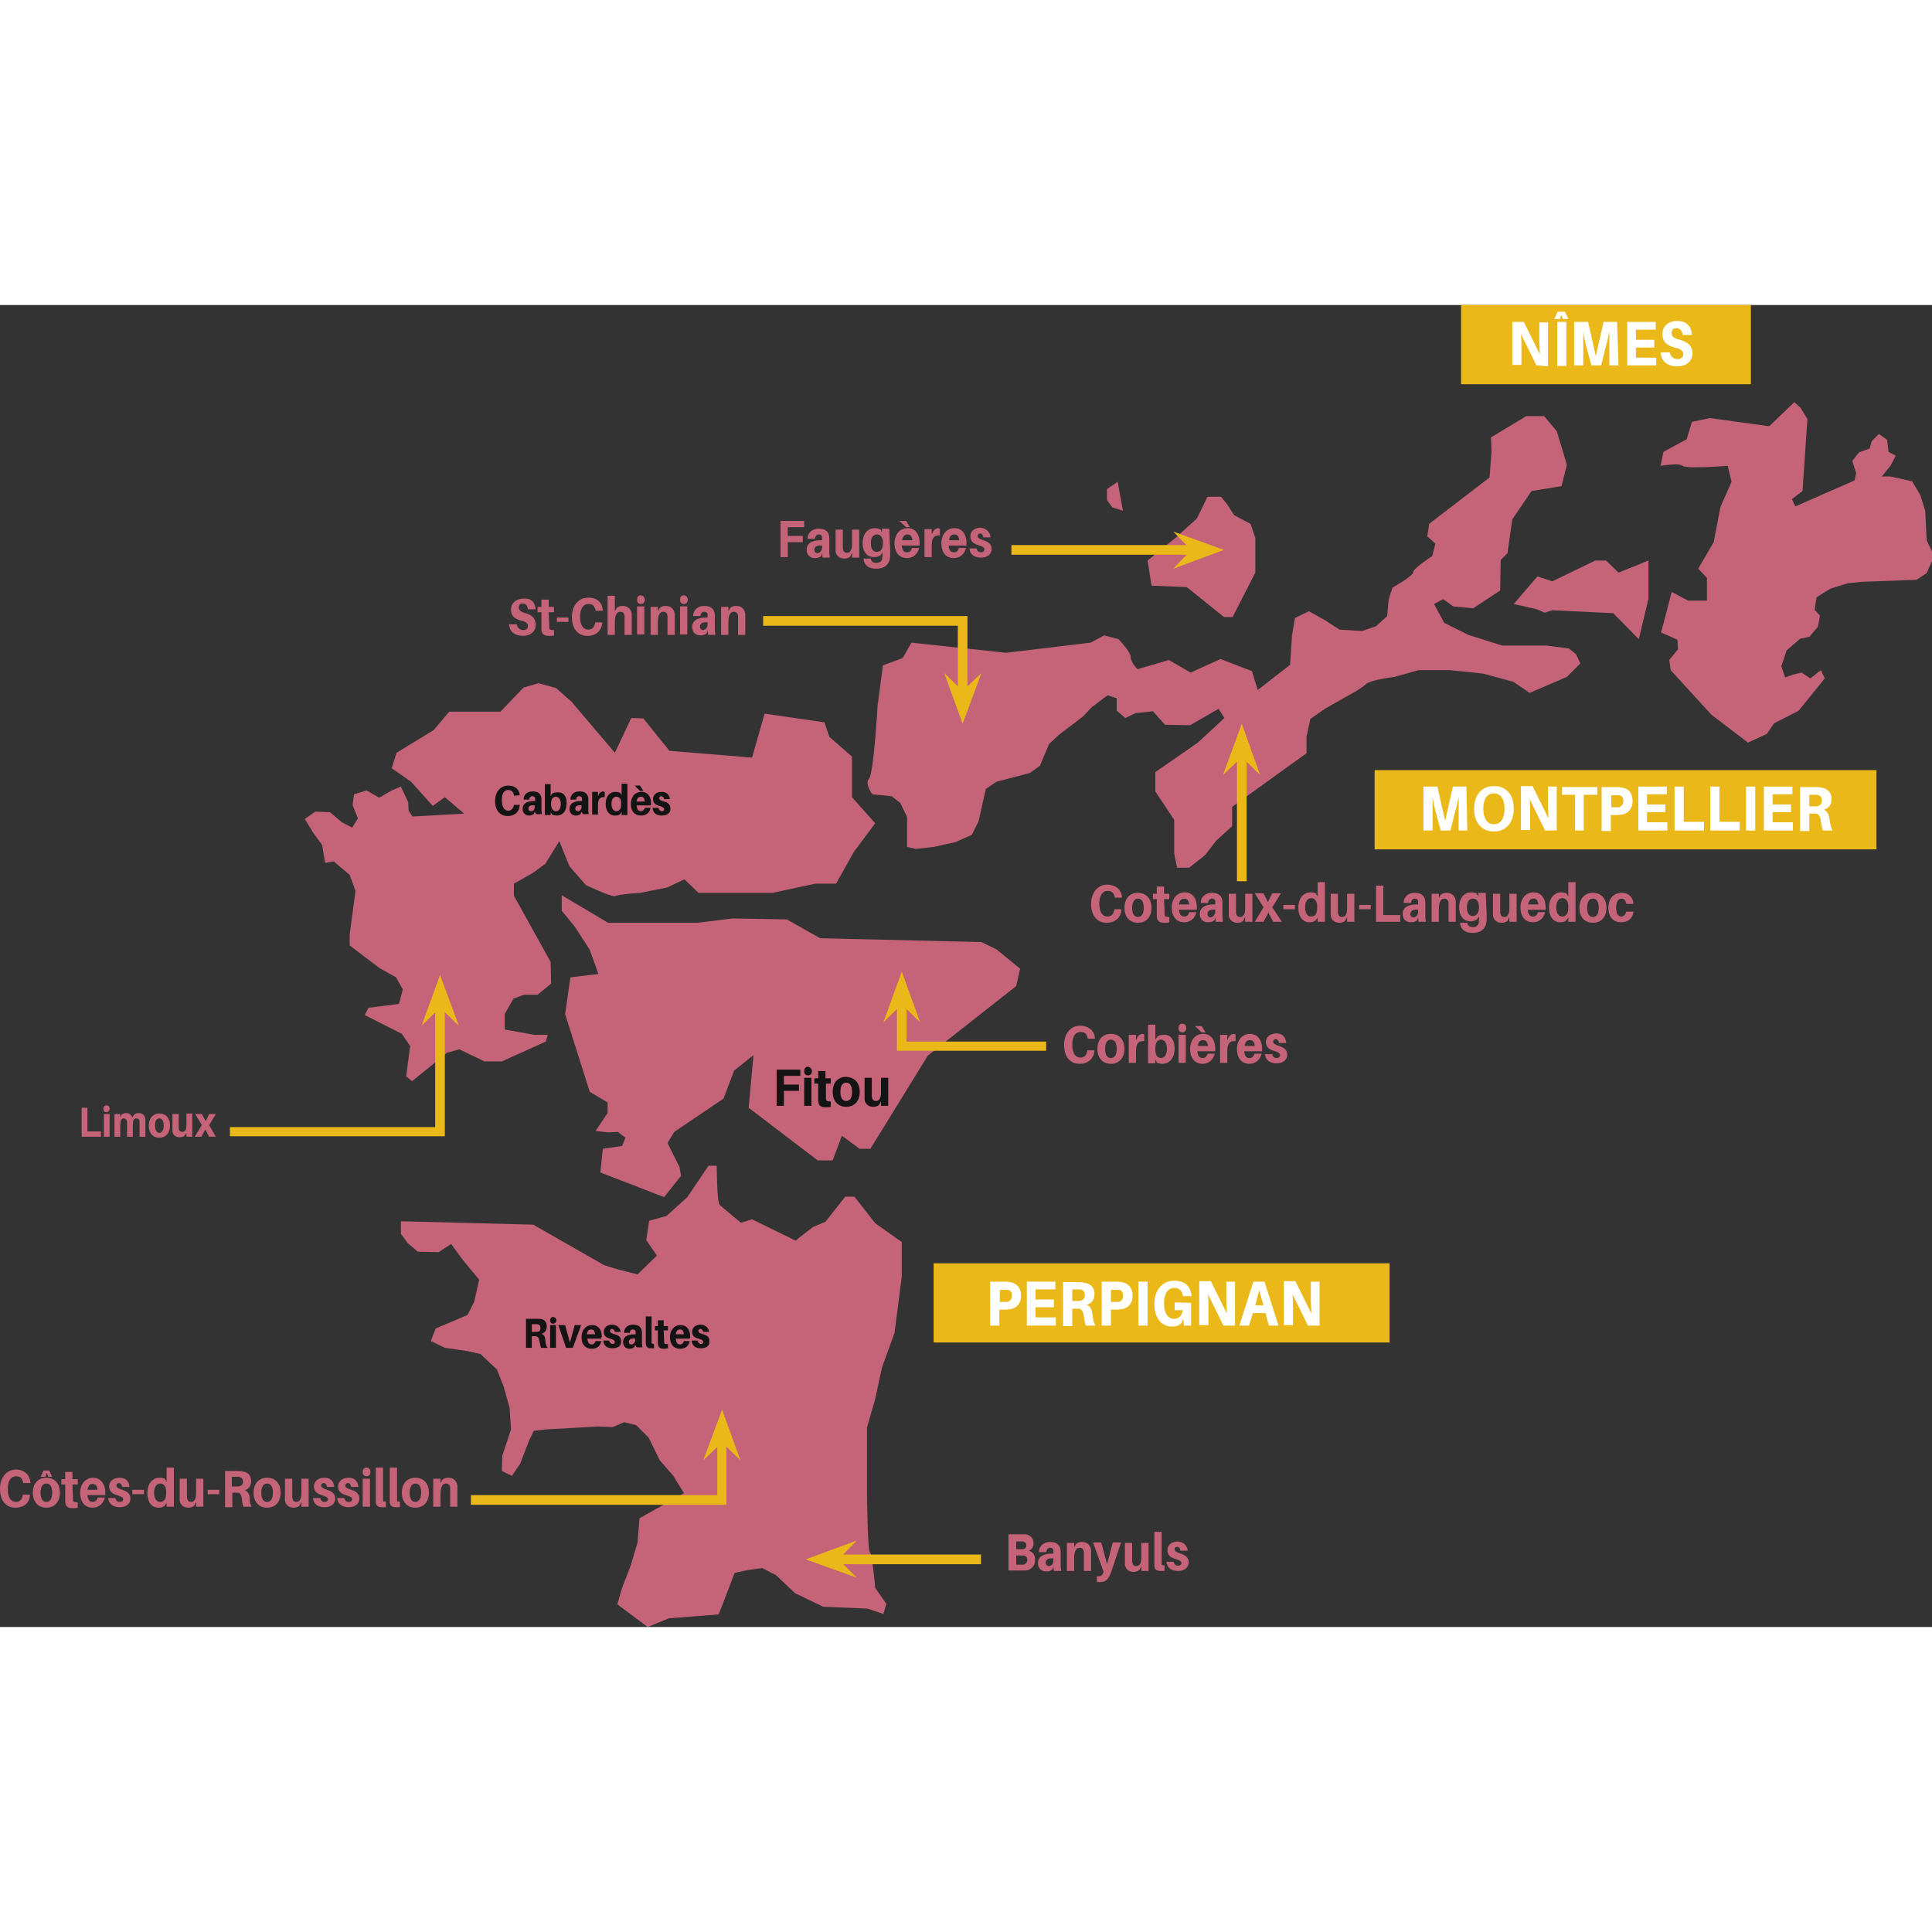 <?xml version="1.0" encoding="utf-8"?>
<!-- Generator: Adobe Illustrator 27.3.1, SVG Export Plug-In . SVG Version: 6.00 Build 0)  -->
<svg width="1200" height="1200" version="1.1" id="Calque_1" xmlns="http://www.w3.org/2000/svg" xmlns:xlink="http://www.w3.org/1999/xlink" x="0px" y="0px"
	 viewBox="0 0 1200 821.1" style="enable-background:new 0 0 1200 821.1;" xml:space="preserve">
<rect x="0" y="0" width="1200" height="821.1" fill="#333333" stroke="none"/>
<style type="text/css">
	.st0{fill:#C56379;}
	.st1{fill:#EAB818;}
	.st2{fill:#FFFFFF;}
	.st3{fill:#141414;}
</style>
<g>
	<path class="st0" d="M62.7,516.6h-12v-18h3.6v14.7h8.4V516.6L62.7,516.6z"/>
	<path class="st0" d="M68.1,499.2c0,1.2-0.9,2.1-2.1,2.1c-1.2,0-1.8-0.9-1.8-2.1s0.9-2.1,1.8-2.1C67.5,497.1,68.1,498,68.1,499.2z
		 M64.5,516.6v-14.1h3.6v14.1H64.5z"/>
	<path class="st0" d="M90.3,508.2v8.4h-3.6v-7.2c0-0.6,0-1.5,0-2.1c0-1.5-0.9-2.1-2.1-2.1c-1.5,0-2.1,1.5-2.1,4.2v7.2h-3.6v-7.2
		c0-0.6,0-1.5,0-2.1c-0.3-1.5-0.9-2.1-2.1-2.1c-1.5,0-2.1,1.5-2.1,4.2v7.2h-3.6v-14.1h3.6v2.1l0.9-1.8c0.9-0.6,1.5-0.9,2.7-0.9
		c2.1,0,3.3,1.2,3.9,2.7l1.2-1.8c0.6-0.6,1.5-0.9,2.7-0.9c2.4,0,3.9,1.5,4.2,3.6C90.3,506.4,90.3,507.3,90.3,508.2L90.3,508.2z"/>
	<path class="st0" d="M105.6,509.7c0,4.2-2.4,7.5-6.6,7.5c-4.2,0-6.6-3-6.6-7.5c0-4.5,2.4-7.5,6.6-7.5S105.6,505.2,105.6,509.7z
		 M101.7,509.7c0-3-1.2-4.5-2.7-4.5c-1.8,0-2.7,1.5-2.7,4.5c0,3,1.2,4.5,2.7,4.5S101.7,512.4,101.7,509.7z"/>
	<path class="st0" d="M119.4,516.6h-3.6v-2.4l-1.2,1.8c-0.9,0.6-1.8,0.9-3,0.9c-2.7,0-4.2-1.5-4.5-3.6c0-0.6,0-1.5,0-2.7v-8.1h3.9
		v7.2c0,0.3,0,1.2,0,1.8c0.3,1.5,0.9,2.1,2.4,2.1s2.4-1.5,2.4-3.9v-7.5h3.6V516.6L119.4,516.6z"/>
	<path class="st0" d="M134.1,516.6h-4.2l-2.4-4.5l-2.4,4.5h-4.2l4.5-7.2l-4.2-6.9h4.2l2.4,4.5l2.1-4.5h4.2l-4.2,6.9L134.1,516.6
		L134.1,516.6z"/>
	<path class="st0" d="M445.2,534.6h-5.1l-13.2,19.5L414,565.8l-10.8,3l-1.8,12l6.6,9.6l-12,11.7l-12.9-3.3l-7.8-2.4l-44.1-25.2
		l-82.2-2.1v7.8l4.2,5.7l6.3,5.4l12.9,0.3l7.8-5.1l7.5,10.2l9.9,12l-3,13.5l-4.2,8.4l-19.8,8.4l-3,7.8l8.7,4.2l14.4,2.1l7.8,1.8
		l10.2,9.6l4.2,10.8l3.6,12.9l0.9,13.5l-5.4,16.2l-0.3,9.6l6.3,3l5.1-7.5l5.4-14.1l3-6.3l7.5-0.9l32.1-1.8l9.6,0.3l6.9-3l7.5,1.8
		l7.8,7.8l6.9,14.1l8.4,9.6l6.6,10.8l-27.6,15.6l-1.2,15l-4.2,14.1l-5.4,14.1l-3,10.2l18.9,14.1l13.2-5.4l30.9-2.4l9.9-25.8l8.4-1.8
		l8.7-1.2l8.7,4.5l11.7,11.1l17.4,8.4l27.6,1.2l9.9,3.3l1.8-6.3l-6.9-9.9c0,0-1.8-21-3.3-22.2c-1.5-1.5-1.8-37.2-1.8-37.2v-40.2
		l5.1-17.7l4.2-19.5l7.8-21.6l4.5-34.8V582l-16.5-11.7l-12.9-16.5H525l-12.3,15.6l-7.8,3.3l-10.8,8.4l-27-13.2l-6.9,2.1
		c0,0-11.7-9.6-13.2-11.1C445.2,557.1,445.2,534.3,445.2,534.6"/>
	<path class="st0" d="M1114.5,60.3l-15.6,15l-36.9-5.1l-11.1,2.4l-3.3,10.8l-14.4,7.8l-1.8,8.7c0,0,5.1-0.9,9.3-0.9
		c2.1,0,3.6,0.3,4.5,0.9c0.6,0.6,3.9,0.9,8.1,0.9c8.4,0,19.8-0.9,19.8-0.9l2.4,9.9l-6.9,15.6l-4.2,21.9l-9.6,16.5l5.4,5.7v14.1
		h-11.7l-10.2-5.4l-4.5,17.4l-2.1,7.8l10.2,4.5l0.3,6l-5.4,6.6l0.9,6.3l25.2,27.6l22.8,17.4l11.7-5.4l4.5-6.6l15.3-7.8l16.2-20.1
		l-2.4-5.1l-6.6,5.1l-5.4-3.6l-5.1,1.2l-5.1,1.8l-2.4-6.9l3.3-9.9l8.4-7.2l5.7-1.2l5.4-6.3l1.2-6.9l-3.3-3.6l1.2-7.8l8.7-5.4
		l10.8-3.3l9-0.9l33.6-1.2l6.3-4.2l3.3-7.5v-6l-3.3-6.9l-0.9-18.3l-3-9.6l-5.1-8.7l-13.5-3h-5.4l5.4-6.6l3.3-6.3l-4.5-2.4l-0.9-7.5
		l-5.1-3.6l-4.5,4.5l-1.2,4.5l-6.6,2.4l-4.2,5.4l2.4,7.5l-0.9,4.5l-36.9,16.2l-2.1-4.5l6.6-5.1l3-44.7l-4.2-6.9L1114.5,60.3
		L1114.5,60.3z"/>
	<path class="st0" d="M959.1,69H948l-21.9,13.2l0.3,8.7l-1.2,16.2l-37.5,28.8l-1.2,7.8l5.1,4.5l-2.1,7.8c0,0-11.7,7.5-11.7,9.9
		s-12.9,9.6-12.9,9.6l-2.4,7.5l-0.9,10.2l-6.9,6.3l-8.7,3l-14.1-0.9l-8.7-5.7l-10.2-5.7l-8.7,4.2l-1.8,10.8l-1.2,18.3l-20.1,15.6
		l-3.6-11.7l-19.5-7.5l-18.6,8.4l-13.5-7.8l-19.5,5.7c0,0-4.2-4.2-4.2-7.5s-7.5-11.1-7.5-11.1l-9-2.4l-8.4,4.5l-52.5,6.3l-58.8-6.3
		l-5.4,9.6l-12.3,4.5l-3.3,24.9c0,0-2.4,42.6-5.4,45.6c-0.6,0.6-0.9,1.5-0.9,2.4c0,3,3,7.2,3,7.2l12,1.2l5.4,4.2l4.2,8.7v18.6
		l5.4,1.2l11.1-1.2l13.5-3l10.2-4.5l4.2-8.4l4.5-20.1l6.6-4.5l20.7-5.4l6.3-4.5l5.7-13.5l5.7-5.4l15.3-11.7l5.4-5.7l9.9-7.5l5.7,1.8
		v7.8l5.4,4.5l6.3-3l10.8-1.2l7.5,8.4l15.6,0.3l17.7-10.2l3.6,5.7L744,271.8l-26.4,18.3v12l11.7,17.7v20.7l1.8,9h7.5l9.9-7.8l6.9-9
		l9.9-9v-12l46.2-33.3v-10.2l2.4-11.1l9-6.3l13.2-7.5c0,0,9.6-5.1,12.3-7.8c2.7-2.7,17.7-4.5,17.7-4.5l15-4.2h19.5l20.4,2.1
		l18.9,5.1l10.2,6.9l23.1-9.9l8.4-8.4l-2.7-5.7l-4.5-3.6l-14.1-1.8H933l-21-6.6l-15-7.5l-6.3-11.7l5.7-3l6.3,4.5l12.3,1.2l16.8-11.1
		l0.3-18.9l4.2-4.2l3-21l12-17.7l18.6-3l3.3-13.2l-3-10.2l-3.3-10.8L959.1,69L959.1,69z"/>
	<path class="st0" d="M694.2,109.8L694.2,109.8l3.3,18.3L694.2,109.8z M694.2,109.8l-6.6,4.5L694.2,109.8z M694.2,109.8l-6.6,4.5
		v6.9l3.3,4.5l6.6,2.1C697.5,128.1,694.2,109.8,694.2,109.8z"/>
	<polygon class="st0" points="758.4,119.1 750,119.1 743.4,132.6 730.5,144.3 712.8,158.7 715.2,174.3 737.1,175.2 760.2,193.8 
		765.6,193.8 779.7,166.2 779.7,144.6 776.7,135.9 766.5,130.5 762.3,123.9 	"/>
	<polygon class="st0" points="1023.9,158.7 1005.3,166.2 997.5,158.7 990.9,158.7 964.2,171.6 954.9,168.6 940.2,185.7 954.6,189 
		959.4,191.1 964.2,189.6 1002,191.4 1017.9,207.6 1023.9,182.4 	"/>
	<path class="st0" d="M325.2,237.6l-14.4,15H279l-9.6,11.4l-23.1,14.1l-3,9.6l12,8.4l13.5,15l7.5-5.4l12,10.2l-32.1,1.8l-2.4-3.6
		l-0.3-5.4l-4.5-9.6l-5.7,2.4l-7.8,4.5l-7.8-4.5l-7.8,2.4l-0.9,6.6l3.3,8.4l-3.6,5.7l-6.3-3.3l-7.5-6.3l-9-0.3l-6.6,4.5l5.1,8.4
		l5.7,7.8l1.8,11.1l5.4-0.9l9.9,8.4l3.6,9.9l-3.6,27v6.9l18.6,14.1l10.2,5.7l4.2,7.5l-2.4,9l-18.9,2.4l-2.4,4.5l23.1,11.7l5.1,7.5
		l-2.4,18.9l3.6,3l21.9-17.7l7.5-2.1l15.6,7.5h10.8l27.3-12.3l1.2-4.2h-8.4l-18.3-3.3v-9.6l5.4-9.6l6.6-2.4h8.4l8.4-6.9L342,408
		l-22.8-41.1v-7.5l11.7-6.6l7.8-5.7l8.7-14.1l6.3,15.6l10.2,11.7c0,0,14.7,6.9,17.7,6.9c0.3,0,0.3,0,0.6,0
		c1.2-1.2,15.6-2.1,15.6-2.1l16.5-3.3l10.8-5.1l8.7,8.4H480l26.4-5.7h12.9l11.1-19.8l13.2-17.7l-14.4-16.2v-25.2l-14.1-12.3l-3-9
		l-37.2-5.4l-7.8,27.3l-51.3-4.2l-16.2-20.1l-7.5-0.3l-10.2,21.6l-27-31.8l-9.6-8.4l-10.8-3L325.2,237.6L325.2,237.6z"/>
	<polygon class="st0" points="348.9,376.2 357,386.1 366.3,400.5 371.7,415.5 354.3,417.6 351,440.4 366.3,488.7 377.4,495.3 
		377.4,501.9 369.9,513 377.7,513.9 383.7,513.6 388.5,517.2 386.4,522.3 374.4,524.1 372.9,538.8 412.5,554.1 423,540.9 
		422.1,535.5 414.6,520.5 418.8,513.6 449.4,492.9 456,475.5 468,465.9 465,498.6 507.9,531.3 517.2,531.3 522.9,516 534,524.1 
		540.6,524.1 576.3,466.2 631.2,423 633.6,412.2 618.9,400.2 609.6,395.7 509.4,393.3 488.7,381.6 455.1,381 433.2,383.7 
		377.7,383.7 348.9,366.6 	"/>
	<path class="st0" d="M332.7,189h-4.8c-0.3-2.1-1.2-3.6-3.3-3.6c-1.5,0-2.4,0.9-2.4,2.4s0.9,2.7,4.2,3.6c4.5,1.2,6.3,3.6,6.3,7.2
		c0,4.5-3.6,6.9-7.8,6.9c-5.1,0-8.4-2.4-8.7-7.2h4.8c0.3,2.4,2.1,3.6,3.9,3.6c1.8,0,3-0.9,3-2.4s-0.9-2.7-3.6-3.3
		c-4.5-1.2-6.9-2.7-6.9-7.2c0-4.2,3.6-6.6,7.5-6.6C330,181.8,332.4,184.8,332.7,189L332.7,189z"/>
	<path class="st0" d="M341.1,198c0,0.6,0,1.2,0,1.8c0,1.8,0.6,2.1,3,2.1v3.3c-0.9,0.3-1.8,0.3-3,0.3c-3.6,0-4.5-1.2-4.8-3.9
		c0-0.9,0-1.8,0-2.7v-8.1h-2.4v-3.3h2.4V183h4.5v4.5h3.3v3.3h-3.3L341.1,198L341.1,198z"/>
	<path class="st0" d="M345.9,196.8v-2.7h7.2v2.7H345.9z"/>
	<path class="st0" d="M374.4,189.6v0.3h-4.5v-0.3c-0.6-2.7-1.8-3.9-4.5-3.9c-3,0-5.1,2.7-5.1,7.8c0,5.7,2.1,8.1,5.1,8.1
		c2.4,0,3.9-1.5,4.2-4.2v-0.3h4.5v0.3c-0.6,5.1-3.9,8.1-9.3,8.1c-5.7,0-9.6-4.2-9.6-11.7s4.5-12,9.9-12
		C371.1,181.5,374.1,185.1,374.4,189.6L374.4,189.6z"/>
	<path class="st0" d="M392.4,195v9.9h-4.5v-9c0-0.6,0-1.5,0-2.4c0-1.8-0.9-3-2.7-3s-3.3,1.8-3.3,6.3v8.1h-4.5v-24.3h4.5v9.6l1.2-2.1
		c1.2-0.9,2.1-1.2,3.6-1.2c3.3,0,5.1,1.8,5.7,4.8C392.4,192.3,392.4,193.5,392.4,195L392.4,195z"/>
	<path class="st0" d="M400.5,183c0,1.5-0.9,2.7-2.4,2.7s-2.4-0.9-2.4-2.7s0.9-2.7,2.4-2.7C399.3,180.6,400.5,181.5,400.5,183z
		 M395.7,204.6v-17.4h4.5v17.4H395.7z"/>
	<path class="st0" d="M419.1,195v9.9h-4.5v-9c0-0.6,0-1.5,0-2.4c0-1.8-0.9-3-2.7-3c-1.8,0-3.3,1.8-3.3,6.3v8.1h-4.5v-17.4h4.5v2.7
		l1.2-2.1c1.2-0.9,2.1-1.2,3.6-1.2c3.3,0,5.1,1.8,5.7,4.8C419.1,192.3,419.1,193.5,419.1,195L419.1,195z"/>
	<path class="st0" d="M427.2,183c0,1.5-0.9,2.7-2.4,2.7s-2.4-0.9-2.4-2.7s0.9-2.7,2.4-2.7C426.3,180.6,427.2,181.5,427.2,183z
		 M422.4,204.6v-17.4h4.5v17.4H422.4z"/>
	<path class="st0" d="M439.5,202.2l-0.6,1.8c-1.2,0.9-2.4,1.2-3.9,1.2c-2.7,0-5.1-1.8-5.1-5.1c0-3.9,3-6,8.7-6h0.9v-0.3
		c0-0.6,0-0.9,0-1.5c0-1.2-0.9-1.8-2.1-1.8c-1.2,0-2.1,0.9-2.4,2.7h-4.5c0-3.9,3-6.3,6.9-6.3c4.8,0,6.3,2.4,6.6,5.4
		c0,0.9,0,1.8,0,2.7v5.4c0,1.2,0,2.4,0.3,4.5h-4.5L439.5,202.2L439.5,202.2z M439.5,198.3v-1.2c-3-0.3-4.8,0.6-4.8,2.7
		c0,1.2,0.9,2.1,2.1,2.1C438,201.6,439.5,200.7,439.5,198.3L439.5,198.3z"/>
	<path class="st0" d="M462.9,195v9.9h-4.5v-9c0-0.6,0-1.5,0-2.4c0-1.8-0.9-3-2.7-3c-1.8,0-3.3,1.8-3.3,6.3v8.1h-4.5v-17.4h4.5v2.7
		l1.2-2.1c1.2-0.9,2.1-1.2,3.6-1.2c3.3,0,5.1,1.8,5.7,4.8C462.9,192.3,462.9,193.5,462.9,195L462.9,195z"/>
	<path class="st0" d="M489.3,143.4h9.3v3.9h-9.3v9.3h-4.5v-22.5h14.7v3.9h-10.2C489.3,138.3,489.3,143.4,489.3,143.4z"/>
	<path class="st0" d="M510.6,154.2L510,156c-1.2,0.9-2.4,1.2-3.9,1.2c-2.7,0-5.1-1.8-5.1-5.1c0-3.9,3-6,8.7-6h0.9v-0.3
		c0-0.6,0-0.9,0-1.5c0-1.2-0.9-1.8-2.1-1.8s-2.1,0.9-2.4,2.7h-4.5c0-3.9,3-6.3,6.9-6.3c4.8,0,6.3,2.4,6.6,5.4c0,0.9,0,1.8,0,2.7v5.4
		c0,1.2,0,2.4,0.3,4.5h-4.5L510.6,154.2L510.6,154.2z M510.6,150.6v-1.2c-3-0.3-4.8,0.6-4.8,2.7c0,1.2,0.9,2.1,2.1,2.1
		C509.1,153.9,510.6,152.7,510.6,150.6L510.6,150.6z"/>
	<path class="st0" d="M533.7,156.9h-4.5v-3l-1.2,2.4c-1.2,0.9-2.1,1.2-3.6,1.2c-3.3,0-5.1-2.1-5.4-4.5c0-0.9,0-1.8,0-3.3v-10.2h4.5
		v9.3c0,0.6,0,1.5,0,2.4c0.3,1.8,0.9,2.7,2.7,2.7c1.8,0,3-1.8,3-5.1v-9.3h4.5V156.9L533.7,156.9z"/>
	<path class="st0" d="M552.9,152.4c0,1.2,0,2.4,0,3.3c-0.3,5.7-3.6,8.1-8.7,8.1c-4.5,0-7.5-2.1-7.8-6v-0.3h4.5v0.3
		c0.3,1.5,1.5,2.4,3.3,2.4c2.4,0,3.9-1.2,3.9-3.9c0-0.6,0-1.5,0-2.1v-0.6l-1.2,1.8c-0.9,0.6-2.1,1.2-3.9,1.2c-4.5,0-7.2-3.3-7.2-8.7
		c0-6.3,3.6-9.3,7.5-9.3c1.2,0,3,0.3,3.6,0.9l0.9,1.8v-2.4h4.5L552.9,152.4L552.9,152.4z M548.4,147.9v-0.3c0-3.6-1.8-5.1-3.6-5.1
		c-2.1,0-3.9,1.5-3.9,5.4c0,3.6,1.5,5.4,3.6,5.4C546.9,153.3,548.4,151.8,548.4,147.9z"/>
	<path class="st0" d="M571.2,149.4h-11.1c0.3,3.3,1.5,4.2,3.3,4.2c1.5,0,2.7-0.9,3-2.7h4.5c-0.9,3.9-3.9,6.3-7.5,6.3
		c-4.5,0-7.8-3-7.8-9.3c0-5.4,3.3-9.3,8.1-9.3c5.1,0,7.5,4.2,7.5,9C571.2,148.2,571.2,148.8,571.2,149.4L571.2,149.4z M558.6,134.1
		h4.2l2.4,3.9h-2.4L558.6,134.1L558.6,134.1z M560.4,146.1h6.3c-0.3-2.4-1.2-3.6-3-3.6C561.9,142.5,560.7,143.7,560.4,146.1z"/>
	<path class="st0" d="M583.8,138.9v4.2c-3.6-0.3-5.1,1.5-5.1,6.3v7.2h-4.5v-17.4h4.5v3.3l1.2-2.4c0.9-0.9,1.8-1.5,3-1.5
		C583.2,138.9,583.5,138.9,583.8,138.9L583.8,138.9z"/>
	<path class="st0" d="M600.3,149.4h-11.1c0.3,3.3,1.5,4.2,3.3,4.2c1.5,0,2.7-0.9,3-2.7h4.5c-0.9,3.9-3.9,6.3-7.5,6.3
		c-4.5,0-7.8-3-7.8-9.3c0-5.4,3.3-9.3,8.1-9.3c5.1,0,7.5,4.2,7.5,9C600.3,148.2,600.3,148.8,600.3,149.4L600.3,149.4z M589.5,146.1
		h6.3c-0.3-2.4-1.2-3.6-3-3.6C590.7,142.5,589.8,143.7,589.5,146.1z"/>
	<path class="st0" d="M615.3,144.3h-4.5c-0.3-1.5-0.9-2.4-2.1-2.4c-0.9,0-1.5,0.6-1.5,1.5c0,1.2,0.9,1.8,3.6,2.7
		c3,0.9,5.1,2.4,5.1,5.4c0,3.6-3,5.4-6.6,5.4c-3.9,0-6.9-1.8-7.2-5.7h4.5c0.3,1.8,1.5,2.4,2.7,2.4c1.2,0,2.1-0.6,2.1-1.8
		s-0.9-1.8-3.9-2.7c-3-0.9-4.8-2.4-4.8-5.4c0-3.3,2.7-5.4,6.6-5.4C612.9,138.9,615,141.3,615.3,144.3L615.3,144.3z"/>
	<path class="st0" d="M696.9,367.8v0.3h-4.5v-0.3c-0.6-2.7-1.8-3.9-4.5-3.9c-3,0-5.1,2.7-5.1,7.8c0,5.7,2.1,8.1,5.1,8.1
		c2.4,0,3.9-1.5,4.2-4.2v-0.3h4.5v0.3c-0.6,5.1-3.9,8.1-9.3,8.1c-5.7,0-9.6-4.2-9.6-11.7s4.5-12,9.9-12S696.6,363.3,696.9,367.8
		L696.9,367.8z"/>
	<path class="st0" d="M715.2,374.4c0,5.4-3,9.3-8.4,9.3c-5.4,0-8.4-3.9-8.4-9.3c0-5.4,3-9.3,8.4-9.3
		C712.2,365.1,715.2,369,715.2,374.4z M710.4,374.4c0-3.6-1.2-5.7-3.6-5.7c-2.1,0-3.6,2.1-3.6,5.7c0,3.6,1.2,5.7,3.6,5.7
		C709.2,380.1,710.4,378,710.4,374.4z"/>
	<path class="st0" d="M723.3,376.2c0,0.6,0,1.2,0,1.8c0,1.8,0.6,2.1,3,2.1v3.3c-0.9,0.3-1.8,0.3-3,0.3c-3.6,0-4.5-1.2-4.8-3.9
		c0-0.9,0-1.8,0-2.7V369h-2.4v-3.3h2.4v-4.5h4.5v4.5h3.3v3.3H723L723.3,376.2L723.3,376.2z"/>
	<path class="st0" d="M743.4,375.6h-11.1c0.3,3.3,1.5,4.2,3.3,4.2c1.5,0,2.7-0.9,3-2.7h4.5c-0.9,3.9-3.9,6.3-7.5,6.3
		c-4.5,0-7.8-3-7.8-9.3c0-5.4,3.3-9.3,8.1-9.3c5.1,0,7.5,4.2,7.5,9C743.4,374.4,743.4,375,743.4,375.6L743.4,375.6z M732.3,372.3
		h6.3c-0.3-2.4-1.2-3.6-3-3.6S732.6,369.9,732.3,372.3z"/>
	<path class="st0" d="M754.8,380.4l-0.6,1.8c-1.2,0.9-2.4,1.2-3.9,1.2c-2.7,0-5.1-1.8-5.1-5.1c0-3.9,3-6,8.7-6h0.9V372
		c0-0.6,0-0.9,0-1.5c0-1.2-0.9-1.8-2.1-1.8c-1.2,0-2.1,0.9-2.4,2.7h-4.5c0-3.9,3-6.3,6.9-6.3c4.8,0,6.3,2.4,6.6,5.4
		c0,0.9,0,1.8,0,2.7v5.4c0,1.2,0,2.4,0.3,4.5h-4.5L754.8,380.4L754.8,380.4z M754.8,376.8v-1.2c-3-0.3-4.8,0.6-4.8,2.7
		c0,1.2,0.9,2.1,2.1,2.1C753.3,380.1,754.8,378.9,754.8,376.8L754.8,376.8z"/>
	<path class="st0" d="M777.9,383.1h-4.5v-3l-1.2,2.4c-1.2,0.9-2.1,1.2-3.6,1.2c-3.3,0-5.1-2.1-5.4-4.5c0-0.9,0-1.8,0-3.3v-10.2h4.5
		v9.3c0,0.6,0,1.5,0,2.4c0.3,1.8,0.9,2.7,2.7,2.7s3-1.8,3-5.1v-9.3h4.5V383.1z"/>
	<path class="st0" d="M796.2,383.1h-5.4l-3-5.7l-3,5.7h-5.4l5.4-9l-5.4-8.7h5.4l2.7,5.4l2.7-5.4h5.4l-5.4,8.7L796.2,383.1
		L796.2,383.1z"/>
	<path class="st0" d="M797.1,375.3v-2.7h7.2v2.7H797.1z"/>
	<path class="st0" d="M822.9,383.1h-4.5v-2.7l-1.2,1.8c-0.9,0.9-2.4,1.2-3.9,1.2c-4.2,0-6.9-3.6-6.9-9c0-6.3,3.6-9.6,7.5-9.6
		c1.2,0,3,0.3,3.6,0.9l0.9,1.8v-9h4.5L822.9,383.1L822.9,383.1z M818.1,374.4v-0.9c0-3.6-1.8-5.1-3.6-5.1c-2.1,0-3.9,1.8-3.9,5.7
		c0,3.6,1.5,5.7,3.6,5.7C816.6,379.8,818.1,378.6,818.1,374.4z"/>
	<path class="st0" d="M841.2,383.1h-4.5v-3l-1.2,2.4c-1.2,0.9-2.1,1.2-3.6,1.2c-3.3,0-5.1-2.1-5.4-4.5c0-0.9,0-1.8,0-3.3v-10.2h4.5
		v9.3c0,0.6,0,1.5,0,2.4c0.3,1.8,0.9,2.7,2.7,2.7c1.8,0,3-1.8,3-5.1v-9.3h4.5V383.1z"/>
	<path class="st0" d="M844.2,375.3v-2.7h7.2v2.7H844.2z"/>
	<path class="st0" d="M869.7,383.1h-15v-22.5h4.5v18.3h10.5V383.1z"/>
	<path class="st0" d="M880.8,380.4l-0.6,1.8c-1.2,0.9-2.4,1.2-3.9,1.2c-2.7,0-5.1-1.8-5.1-5.1c0-3.9,3-6,8.7-6h0.9V372
		c0-0.6,0-0.9,0-1.5c0-1.2-0.9-1.8-2.1-1.8s-2.1,0.9-2.4,2.7h-4.5c0-3.9,3-6.3,6.9-6.3c4.8,0,6.3,2.4,6.6,5.4c0,0.9,0,1.8,0,2.7v5.4
		c0,1.2,0,2.4,0.3,4.5h-4.5L880.8,380.4L880.8,380.4z M880.8,376.8v-1.2c-3-0.3-4.8,0.6-4.8,2.7c0,1.2,0.9,2.1,2.1,2.1
		C879.6,380.1,880.8,378.9,880.8,376.8L880.8,376.8z"/>
	<path class="st0" d="M904.2,373.2v9.9h-4.5v-9c0-0.6,0-1.5,0-2.4c0-1.8-0.9-3-2.7-3s-3.3,1.8-3.3,6.3v8.1h-4.5v-17.4h4.5v2.7
		l1.2-2.1c1.2-0.9,2.1-1.2,3.6-1.2c3.3,0,5.1,1.8,5.7,4.8C904.2,370.8,904.2,371.7,904.2,373.2L904.2,373.2z"/>
	<path class="st0" d="M923.4,378.6c0,1.2,0,2.4,0,3.3c-0.3,5.7-3.6,8.1-8.7,8.1c-4.5,0-7.5-2.1-7.8-6v-0.3h4.5v0.3
		c0.3,1.5,1.5,2.4,3.3,2.4c2.4,0,3.9-1.2,3.9-3.9c0-0.6,0-1.5,0-2.1v-0.6l-1.2,1.8c-0.9,0.6-2.1,1.2-3.9,1.2c-4.5,0-7.2-3.3-7.2-8.7
		c0-6.3,3.6-9.3,7.5-9.3c1.2,0,3,0.3,3.6,0.9l0.9,1.8v-2.4h4.5L923.4,378.6L923.4,378.6z M918.6,374.1v-0.3c0-3.6-1.8-5.1-3.6-5.1
		c-2.1,0-3.9,1.5-3.9,5.4c0,3.6,1.5,5.4,3.6,5.4S918.6,378,918.6,374.1z"/>
	<path class="st0" d="M942,383.1h-4.5v-3l-1.2,2.4c-1.2,0.9-2.1,1.2-3.6,1.2c-3.3,0-5.1-2.1-5.4-4.5c0-0.9,0-1.8,0-3.3v-10.2h4.5
		v9.3c0,0.6,0,1.5,0,2.4c0.3,1.8,0.9,2.7,2.7,2.7s3-1.8,3-5.1v-9.3h4.5V383.1z"/>
	<path class="st0" d="M960,375.6h-11.1c0.3,3.3,1.5,4.2,3.3,4.2c1.5,0,2.7-0.9,3-2.7h4.5c-0.9,3.9-3.9,6.3-7.5,6.3
		c-4.5,0-7.8-3-7.8-9.3c0-5.4,3.3-9.3,8.1-9.3c5.1,0,7.5,4.2,7.5,9C960.3,374.4,960.3,375,960,375.6L960,375.6z M949.2,372.3h6.3
		c-0.3-2.4-1.2-3.6-3-3.6S949.5,369.9,949.2,372.3L949.2,372.3z"/>
	<path class="st0" d="M978.6,383.1h-4.5v-2.7l-1.2,1.8c-0.9,0.9-2.4,1.2-3.9,1.2c-4.2,0-6.9-3.6-6.9-9c0-6.3,3.6-9.6,7.5-9.6
		c1.2,0,3,0.3,3.6,0.9l0.9,1.8v-9h4.5L978.6,383.1L978.6,383.1z M974.1,374.4v-0.9c0-3.6-1.8-5.1-3.6-5.1c-2.1,0-3.9,1.8-3.9,5.7
		c0,3.6,1.5,5.7,3.6,5.7C972.3,379.8,974.1,378.6,974.1,374.4z"/>
	<path class="st0" d="M997.8,374.4c0,5.4-3,9.3-8.4,9.3c-5.4,0-8.4-3.9-8.4-9.3c0-5.4,3-9.3,8.4-9.3
		C994.8,365.1,997.8,369,997.8,374.4z M993,374.4c0-3.6-1.2-5.7-3.6-5.7s-3.6,2.1-3.6,5.7c0,3.6,1.2,5.7,3.6,5.7S993,378,993,374.4z
		"/>
	<path class="st0" d="M1014.6,372h-4.5c-0.3-2.4-1.5-3.3-3-3.3c-1.8,0-3.3,1.8-3.3,5.4c0,4.2,1.2,5.7,3.3,5.7c1.5,0,2.4-1.2,3-3h4.5
		c-0.6,4.5-3.6,6.6-7.8,6.6c-4.5,0-7.8-3-7.8-9s3.6-9.3,8.1-9.3C1011.9,365.1,1014.3,368.1,1014.6,372L1014.6,372z"/>
	<path class="st0" d="M18.9,731.4v0.3h-4.5v-0.3c-0.6-2.7-1.8-3.9-4.5-3.9c-3,0-5.1,2.7-5.1,7.8c0,5.7,2.1,8.1,5.1,8.1
		c2.4,0,3.9-1.5,4.2-4.2v-0.3h4.5v0.3c-0.3,4.8-3.6,7.8-9,7.8c-5.7,0-9.6-4.2-9.6-11.7s4.5-12,9.9-12S18.6,726.9,18.9,731.4
		L18.9,731.4z"/>
	<path class="st0" d="M37.2,737.7c0,5.4-3,9.3-8.4,9.3s-8.4-3.9-8.4-9.3c0-5.4,3-9.3,8.4-9.3S37.2,732.3,37.2,737.7z M25.2,727.8
		l1.8-3.9h3.6l1.8,3.9H30l-0.9-2.4l-0.9,2.4H25.2z M32.4,737.7c0-3.6-1.2-5.7-3.6-5.7s-3.6,2.1-3.6,5.7c0,3.6,1.2,5.7,3.6,5.7
		C31.2,743.4,32.4,741.3,32.4,737.7z"/>
	<path class="st0" d="M45.3,739.8c0,0.6,0,1.2,0,1.8c0,1.8,0.6,2.1,3,2.1v3.3c-0.9,0.3-1.8,0.3-3,0.3c-3.6,0-4.5-1.2-4.8-3.9
		c0-0.9,0-1.8,0-2.7v-8.1h-2.4v-3.3h2.4v-4.5H45v4.5h3.3v3.3H45L45.3,739.8L45.3,739.8z"/>
	<path class="st0" d="M65.4,739.2H54.3c0.3,3.3,1.5,4.2,3.3,4.2c1.5,0,2.7-0.9,3-2.7h4.5c-0.9,3.9-3.9,6.3-7.5,6.3
		c-4.5,0-7.8-3-7.8-9.3c0-5.4,3.3-9.3,8.1-9.3s7.5,4.2,7.5,9C65.4,738,65.4,738.6,65.4,739.2L65.4,739.2z M54.3,735.9h6.3
		c-0.3-2.4-1.2-3.6-3-3.6C55.8,732,54.9,733.2,54.3,735.9z"/>
	<path class="st0" d="M80.4,734.1h-4.5c-0.3-1.5-0.9-2.4-2.1-2.4c-0.9,0-1.5,0.6-1.5,1.5c0,1.2,0.9,1.8,3.6,2.7
		c3,0.9,5.1,2.4,5.1,5.4c0,3.6-3,5.4-6.6,5.4c-3.9,0-6.9-1.8-7.2-5.7h4.5c0.3,1.8,1.5,2.4,2.7,2.4c1.2,0,2.1-0.6,2.1-1.5
		c0-1.2-0.9-1.8-3.9-2.7s-4.8-2.4-4.8-5.4c0-3.3,2.7-5.4,6.6-5.4S80.1,730.8,80.4,734.1L80.4,734.1z"/>
	<path class="st0" d="M82.2,738.6v-2.7h7.2v2.7H82.2z"/>
	<path class="st0" d="M108,746.4h-4.5V744l-1.2,1.8c-0.9,0.9-2.4,1.2-3.9,1.2c-4.2,0-6.9-3.6-6.9-9c0-6.3,3.6-9.6,7.5-9.6
		c1.2,0,3,0.3,3.6,0.9l0.9,1.8v-9h4.5V746.4L108,746.4z M103.2,738v-0.9c0-3.6-1.8-5.1-3.6-5.1c-2.1,0-3.9,1.8-3.9,5.7
		c0,3.6,1.5,5.7,3.6,5.7C101.7,743.4,103.2,741.9,103.2,738L103.2,738z"/>
	<path class="st0" d="M126.3,746.4h-4.5v-3l-1.2,2.4c-1.2,0.9-2.1,1.2-3.6,1.2c-3.3,0-5.1-2.1-5.4-4.5c0-0.9,0-1.8,0-3.3V729h4.5
		v9.3c0,0.6,0,1.5,0,2.4c0.3,1.8,0.9,2.7,2.7,2.7c1.8,0,3-1.8,3-5.1V729h4.5V746.4L126.3,746.4z"/>
	<path class="st0" d="M129,738.6v-2.7h7.2v2.7H129z"/>
	<path class="st0" d="M156.3,746.4h-5.1c-0.6-1.5-0.9-3-0.9-4.8c-0.3-2.4-1.2-3.9-2.7-3.9c-0.6,0-1.2,0-1.5,0h-1.8v9h-4.5v-22.5h7.8
		c1.2,0,2.1,0,3,0.3c3,0.3,5.4,2.1,5.4,6c0,3-1.5,4.8-3.9,5.7c2.1,0.9,3,2.7,3,5.4C155.1,743.7,155.7,745.2,156.3,746.4L156.3,746.4
		z M146.7,733.8c0.6,0,1.2,0,1.5,0c1.5-0.3,2.7-0.9,2.7-3c0-2.1-1.2-2.7-2.7-3c-0.3,0-0.9,0-1.5,0H144v6H146.7z"/>
	<path class="st0" d="M174.3,737.7c0,5.4-3,9.3-8.4,9.3s-8.4-3.9-8.4-9.3c0-5.4,3-9.3,8.4-9.3S174.3,732.3,174.3,737.7z
		 M169.5,737.7c0-3.6-1.2-5.7-3.6-5.7s-3.6,2.1-3.6,5.7c0,3.6,1.2,5.7,3.6,5.7S169.5,741.3,169.5,737.7z"/>
	<path class="st0" d="M191.7,746.4h-4.5v-3l-1.2,2.4c-1.2,0.9-2.1,1.2-3.6,1.2c-3.3,0-5.1-2.1-5.4-4.5c0-0.9,0-1.8,0-3.3V729h4.5
		v9.3c0,0.6,0,1.5,0,2.4c0.3,1.8,0.9,2.7,2.7,2.7c1.8,0,3-1.8,3-5.1V729h4.5V746.4L191.7,746.4z"/>
	<path class="st0" d="M207.6,734.1h-4.5c-0.3-1.5-0.9-2.4-2.1-2.4c-0.9,0-1.5,0.6-1.5,1.5c0,1.2,0.9,1.8,3.6,2.7
		c3,0.9,5.1,2.4,5.1,5.4c0,3.6-3,5.4-6.6,5.4c-3.9,0-6.9-1.8-7.2-5.7h4.5c0.3,1.8,1.5,2.4,2.7,2.4s2.1-0.6,2.1-1.5
		c0-1.2-0.9-1.8-3.9-2.7s-4.8-2.4-4.8-5.4c0-3.3,2.7-5.4,6.6-5.4C205.5,728.4,207.3,730.8,207.6,734.1L207.6,734.1z"/>
	<path class="st0" d="M222.6,734.1h-4.5c-0.3-1.5-0.9-2.4-2.1-2.4c-0.9,0-1.5,0.6-1.5,1.5c0,1.2,0.9,1.8,3.6,2.7
		c3,0.9,5.1,2.4,5.1,5.4c0,3.6-3,5.4-6.6,5.4c-3.9,0-6.9-1.8-7.2-5.7h4.5c0.3,1.8,1.5,2.4,2.7,2.4s2.1-0.6,2.1-1.5
		c0-1.2-0.9-1.8-3.9-2.7s-4.8-2.4-4.8-5.4c0-3.3,2.7-5.4,6.6-5.4C220.5,728.4,222.3,730.8,222.6,734.1L222.6,734.1z"/>
	<path class="st0" d="M230.1,724.8c0,1.5-0.9,2.7-2.4,2.7s-2.4-0.9-2.4-2.7c0-1.8,0.9-2.7,2.4-2.7S230.1,723.3,230.1,724.8z
		 M225.3,746.4V729h4.5v17.4H225.3z"/>
	<path class="st0" d="M237.9,740.7c0,0.6,0,1.2,0,1.5c0,0.9,0.3,1.2,1.8,0.9v3.6c-0.9,0-1.8,0-2.7,0c-2.1,0-3.6-0.9-3.6-3.3
		c0-0.9,0-1.8,0-3v-18.3h4.5V740.7L237.9,740.7z"/>
	<path class="st0" d="M246.6,740.7c0,0.6,0,1.2,0,1.5c0,0.9,0.3,1.2,1.8,0.9v3.6c-0.9,0-1.8,0-2.7,0c-2.1,0-3.6-0.9-3.6-3.3
		c0-0.9,0-1.8,0-3v-18.3h4.5V740.7L246.6,740.7z"/>
	<path class="st0" d="M266.4,737.7c0,5.4-3,9.3-8.4,9.3c-5.4,0-8.4-3.9-8.4-9.3c0-5.4,3-9.3,8.4-9.3
		C263.4,728.4,266.4,732.3,266.4,737.7z M261.6,737.7c0-3.6-1.2-5.7-3.6-5.7c-2.1,0-3.6,2.1-3.6,5.7c0,3.6,1.2,5.7,3.6,5.7
		C260.1,743.4,261.6,741.3,261.6,737.7z"/>
	<path class="st0" d="M284.1,736.5v9.9h-4.5v-9c0-0.6,0-1.5,0-2.4c0-1.8-0.9-3-2.7-3c-1.8,0-3.3,1.8-3.3,6.3v8.1h-4.5V729h4.5v2.7
		l1.2-2.1c1.2-0.9,2.1-1.2,3.6-1.2c3.3,0,5.1,1.8,5.7,4.8C284.1,734.1,284.1,735.3,284.1,736.5L284.1,736.5z"/>
	<path class="st0" d="M642.9,779.4c0,4.2-3,6.3-5.7,6.6c-0.9,0-1.8,0-3,0h-7.8v-22.5h7.8c1.2,0,1.5,0,2.7,0c3.3,0.6,5.1,2.7,5.1,5.7
		c0,2.1-1.2,3.9-3,4.5C641.7,774.6,642.9,776.4,642.9,779.4L642.9,779.4z M631.2,772.8h2.7c0.6,0,0.9,0,1.5,0
		c1.2-0.3,2.1-0.9,2.1-2.4s-0.9-2.1-2.1-2.4c-0.3,0-0.9,0-1.5,0h-2.7V772.8L631.2,772.8z M638.1,779.4c0-1.8-1.2-2.7-2.4-2.7
		c-0.6,0-0.9,0-1.5,0h-3v5.7h3.3c0.6,0,0.9,0,1.2,0C636.9,782.1,638.1,780.9,638.1,779.4L638.1,779.4z"/>
	<path class="st0" d="M654.3,783.6l-0.6,1.8c-1.2,0.9-2.4,1.2-3.9,1.2c-2.7,0-5.1-1.8-5.1-5.1c0-3.9,3-6,8.7-6h0.9v-0.3
		c0-0.6,0-0.9,0-1.5c0-1.2-0.9-1.8-2.1-1.8c-1.2,0-2.1,0.9-2.4,2.7h-4.5c0-3.9,3-6.3,6.9-6.3c4.8,0,6.3,2.4,6.6,5.4
		c0,0.9,0,1.8,0,2.7v5.4c0,1.2,0,2.4,0.3,4.5h-4.5L654.3,783.6L654.3,783.6z M654.3,779.7v-1.2c-3-0.3-4.8,0.6-4.8,2.7
		c0,1.2,0.9,2.1,2.1,2.1C653.1,783,654.3,782.1,654.3,779.7L654.3,779.7z"/>
	<path class="st0" d="M677.7,776.4v9.9h-4.5v-9c0-0.6,0-1.5,0-2.4c0-1.8-0.9-3-2.7-3c-1.8,0-3.3,1.8-3.3,6.3v8.1h-4.5v-17.4h4.5v2.7
		l1.2-2.1c1.2-0.9,2.1-1.2,3.6-1.2c3.3,0,5.1,1.8,5.7,4.8C677.7,774,677.7,774.9,677.7,776.4L677.7,776.4z"/>
	<path class="st0" d="M690.3,786.6c-1.8,5.1-3.6,6.6-6.9,6.6c-0.9,0-1.5,0-2.1,0v-3.6c0.3,0,0.9,0,1.2,0c1.2,0,2.1-0.6,2.7-2.1
		l0.3-0.6l-6.6-18.3h5.1l3.6,13.5l3.6-13.5h5.1L690.3,786.6L690.3,786.6z"/>
	<path class="st0" d="M713.4,786.3h-4.5v-3l-1.2,2.4c-1.2,0.9-2.1,1.2-3.6,1.2c-3.3,0-5.1-2.1-5.4-4.5c0-0.9,0-1.8,0-3.3v-10.2h4.5
		v9.3c0,0.6,0,1.5,0,2.4c0.3,1.8,0.9,2.7,2.7,2.7s3-1.8,3-5.1v-9.3h4.5V786.3L713.4,786.3z"/>
	<path class="st0" d="M721.5,780.3c0,0.6,0,1.2,0,1.5c0,0.9,0.3,1.2,1.8,0.9v3.6c-0.9,0-1.8,0-2.7,0c-2.1,0-3.6-0.9-3.6-3.3
		c0-0.9,0-1.8,0-3v-18h4.5L721.5,780.3L721.5,780.3z"/>
	<path class="st0" d="M737.7,773.7h-4.5c-0.3-1.5-0.9-2.4-2.1-2.4c-0.9,0-1.5,0.6-1.5,1.5c0,1.2,0.9,1.8,3.6,2.7
		c3,0.9,5.1,2.4,5.1,5.4c0,3.6-3,5.4-6.6,5.4c-3.9,0-6.9-1.8-7.2-5.7h4.5c0.3,1.8,1.5,2.4,2.7,2.4c1.2,0,2.1-0.6,2.1-1.5
		c0-1.2-0.9-1.8-3.9-2.7s-4.8-2.4-4.8-5.4c0-3.3,2.7-5.4,6.6-5.4C735.3,768.3,737.4,770.7,737.7,773.7L737.7,773.7z"/>
	<path class="st0" d="M680.1,455.4v0.3h-4.5v-0.3c-0.6-2.7-1.8-3.9-4.5-3.9c-3,0-5.1,2.7-5.1,7.8c0,5.7,2.1,8.1,5.1,8.1
		c2.4,0,3.9-1.5,4.2-4.2v-0.3h4.5v0.3c-0.6,5.1-3.9,8.1-9.3,8.1c-5.7,0-9.6-4.2-9.6-11.7s4.5-12,9.9-12
		C676.2,447.6,679.8,450.9,680.1,455.4L680.1,455.4z"/>
	<path class="st0" d="M698.4,462c0,5.4-3,9.3-8.4,9.3s-8.4-3.9-8.4-9.3s3-9.3,8.4-9.3S698.4,456.6,698.4,462z M693.6,462
		c0-3.6-1.2-5.7-3.6-5.7s-3.6,2.1-3.6,5.7s1.2,5.7,3.6,5.7S693.6,465.6,693.6,462z"/>
	<path class="st0" d="M710.7,453v4.2c-3.6-0.3-5.1,1.5-5.1,6.3v7.2h-4.5v-17.4h4.5v3.3l1.2-2.4c0.9-0.9,1.8-1.5,3-1.5
		C710.1,452.7,710.4,453,710.7,453L710.7,453z"/>
	<path class="st0" d="M729.6,461.7c0,6.3-3.6,9.6-7.5,9.6c-1.2,0-3-0.3-3.6-0.9l-0.9-1.8v2.4h-4.5v-24h4.5v9.3l1.2-1.8
		c0.9-0.9,2.4-1.2,3.9-1.2C726.9,452.7,729.6,456.6,729.6,461.7L729.6,461.7z M724.8,462c0-3.6-1.5-5.7-3.6-5.7
		c-2.1,0-3.6,1.5-3.6,5.4v0.9c0,3.9,1.8,5.1,3.6,5.1C723,467.7,724.8,465.9,724.8,462L724.8,462z"/>
	<path class="st0" d="M736.8,449.1c0,1.5-0.9,2.7-2.4,2.7s-2.4-0.9-2.4-2.7c0-1.8,0.9-2.7,2.4-2.7S736.8,447.6,736.8,449.1z
		 M732,470.7v-17.4h4.5v17.4H732z"/>
	<path class="st0" d="M754.8,463.5h-11.1c0.3,3.3,1.5,4.2,3.3,4.2c1.5,0,2.7-0.9,3-2.7h4.5c-0.9,3.9-3.9,6.3-7.5,6.3
		c-4.5,0-7.8-3-7.8-9.3c0-5.4,3.3-9.3,8.1-9.3c5.1,0,7.5,4.2,7.5,9C754.8,462.3,754.8,462.6,754.8,463.5L754.8,463.5z M742.2,447.9
		h4.2l2.4,3.9h-2.4L742.2,447.9L742.2,447.9z M744,460.2h6.3c-0.3-2.4-1.2-3.6-3-3.6C745.5,456.6,744.3,457.5,744,460.2z"/>
	<path class="st0" d="M767.4,453v4.2c-3.6-0.3-5.1,1.5-5.1,6.3v7.2h-4.5v-17.4h4.5v3.3l1.2-2.4c0.9-0.9,1.8-1.5,3-1.5
		C766.8,452.7,767.1,453,767.4,453L767.4,453z"/>
	<path class="st0" d="M783.9,463.5h-11.1c0.3,3.3,1.5,4.2,3.3,4.2c1.5,0,2.7-0.9,3-2.7h4.5c-0.9,3.9-3.9,6.3-7.5,6.3
		c-4.5,0-7.8-3-7.8-9.3c0-5.4,3.3-9.3,8.1-9.3s7.5,4.2,7.5,9C783.9,462.3,783.9,462.6,783.9,463.5L783.9,463.5z M773.1,460.2h6.3
		c-0.3-2.4-1.2-3.6-3-3.6C774.6,456.6,773.4,457.5,773.1,460.2L773.1,460.2z"/>
	<path class="st0" d="M798.9,458.4h-4.5c-0.3-1.5-0.9-2.4-2.1-2.4c-0.9,0-1.5,0.6-1.5,1.5c0,1.2,0.9,1.8,3.6,2.7
		c3,0.9,5.1,2.4,5.1,5.4c0,3.6-3,5.4-6.6,5.4c-3.9,0-6.9-1.8-7.2-5.7h4.5c0.3,1.8,1.5,2.4,2.7,2.4s2.1-0.6,2.1-1.8s-0.9-1.8-3.9-2.7
		c-3-0.9-4.8-2.4-4.8-5.4c0-3.3,2.7-5.4,6.6-5.4C796.8,452.4,798.6,455.1,798.9,458.4L798.9,458.4z"/>
	<rect x="907.5" class="st1" width="180" height="49.2"/>
	<path class="st2" d="M954.3,37.5L944.7,18c0.3,3,0.3,5.7,0.3,7.5v11.7h-5.7V10.5h7.2l9.9,20.1c0-2.7-0.3-6-0.3-7.8v-12h5.4v27.3
		L954.3,37.5L954.3,37.5z"/>
	<path class="st2" d="M965.4,8.7l2.1-4.5h4.5l2.1,4.5h-3.3L969.6,6L969,8.7H965.4z M972.9,10.5v27.3h-5.7V10.5H972.9z"/>
	<path class="st2" d="M1005.3,37.5h-5.7v-12c0-2.7,0-6.3,0-9c-0.6,2.7-1.2,6.3-2.1,9l-3,12h-6l-3.3-12c-0.6-2.7-1.5-6-1.8-9
		c0,2.7,0,6.3,0,9v12h-5.7v-27h8.7l4.8,21.3l4.8-21.3h8.4L1005.3,37.5L1005.3,37.5z"/>
	<path class="st2" d="M1029,37.5h-18.3v-27h17.7v4.8h-12.3v6.3h11.4v4.8h-11.4v6.3h12.6v4.8H1029z"/>
	<path class="st2" d="M1050.9,18.6h-5.7c-0.3-2.4-1.5-4.2-3.9-4.2c-1.8,0-3,0.9-3,3s1.2,3.3,5.1,4.2c5.4,1.5,7.8,4.2,7.8,8.4
		c0,5.4-4.5,8.1-9.3,8.1c-6,0-9.9-2.7-10.5-8.7h5.7c0.6,2.7,2.4,4.2,4.8,4.2c2.1,0,3.6-1.2,3.6-3s-1.2-3.3-4.5-3.9
		c-5.4-1.5-8.4-3.3-8.4-8.7s4.2-8.1,9-8.1C1047.9,9.9,1050.6,13.5,1050.9,18.6L1050.9,18.6z"/>
	<rect x="853.8" y="288.9" class="st1" width="311.7" height="49.2"/>
	<path class="st2" d="M911.4,326.4H906v-12c0-2.7,0-6.3,0-9c-0.6,2.7-1.2,6.3-2.1,9l-3,12h-6l-3.3-12c-0.6-2.7-1.5-6-1.8-9
		c0,2.7,0,6.3,0,9v12h-5.7v-27.3h8.7l4.8,21.3l4.8-21.3h8.4L911.4,326.4L911.4,326.4z"/>
	<path class="st2" d="M940.2,312.9c0,8.7-4.8,14.1-12.3,14.1s-12.3-5.4-12.3-14.1c0-8.7,4.8-14.1,12.3-14.1
		C935.7,298.8,940.2,304.2,940.2,312.9z M934.5,312.9c0-6-2.4-9.6-6.6-9.6s-6.6,3.6-6.6,9.6s2.4,9.6,6.6,9.6
		S934.5,318.9,934.5,312.9z"/>
	<path class="st2" d="M959.7,326.4l-9.6-19.5c0.3,3,0.3,5.7,0.3,7.5v11.7h-5.7v-27.3h7.2l9.9,20.1c0-2.7-0.3-6-0.3-7.8v-12h5.4v27.3
		H959.7L959.7,326.4z"/>
	<path class="st2" d="M983.7,304.2v22.2h-5.4v-22.2h-8.1v-4.8h21.9v4.8H983.7L983.7,304.2z"/>
	<path class="st2" d="M1014,308.1c0,5.1-3,7.8-6.6,8.4c-1.2,0-2.1,0.3-3.6,0.3h-3.3v9.9h-5.7v-27.3h8.7c1.5,0,2.4,0,3.6,0.3
		C1011,300,1014,302.7,1014,308.1L1014,308.1z M1008.3,308.1c0-2.4-1.2-3.6-2.7-3.6c-0.6,0-1.2,0-1.8,0h-3v7.5h3c0.9,0,1.5,0,1.8,0
		C1007.1,311.4,1008.3,310.2,1008.3,308.1z"/>
	<path class="st2" d="M1035.9,326.4h-18.3v-27.3h17.7v4.8H1023v6.3h11.4v4.8H1023v6.3h12.6v5.1H1035.9z"/>
	<path class="st2" d="M1058.4,326.4h-18.3v-27.3h5.7V321h12.6V326.4L1058.4,326.4z"/>
	<path class="st2" d="M1080.6,326.4h-18.3v-27.3h5.7V321h12.6V326.4L1080.6,326.4z"/>
	<path class="st2" d="M1084.5,326.4v-27.3h5.7v27.3H1084.5z"/>
	<path class="st2" d="M1113.9,326.4h-18.3v-27.3h17.7v4.8H1101v6.3h11.4v4.8H1101v6.3h12.6v5.1H1113.9z"/>
	<path class="st2" d="M1138.2,326.4h-6c-0.6-1.8-0.9-3.6-1.2-5.7c-0.3-3-1.5-4.8-3.3-4.8c-0.6,0-1.2,0-1.8,0h-2.1v10.8h-5.7v-27.3
		h9.3c1.5,0,2.4,0,3.6,0.3c3.6,0.6,6.6,2.4,6.6,7.2c0,3.6-1.8,5.7-4.8,6.6c2.4,0.9,3.3,3.3,3.6,6.3
		C1137,323.1,1137.3,324.9,1138.2,326.4L1138.2,326.4z M1126.5,311.4c0.9,0,1.5,0,1.8,0c1.8-0.3,3.3-1.2,3.3-3.6s-1.2-3.3-3-3.6
		c-0.6,0-1.2,0-1.8,0h-3v7.2C1123.8,311.4,1126.5,311.4,1126.5,311.4z"/>
	<rect x="579.9" y="595.2" class="st1" width="283.2" height="49.2"/>
	<path class="st2" d="M634.2,615.3c0,5.1-3,7.8-6.6,8.4c-1.2,0-2.1,0.3-3.6,0.3h-3.3v9.9H615v-27.3h8.7c1.5,0,2.4,0,3.6,0.3
		C631.2,607.5,634.2,610.2,634.2,615.3L634.2,615.3z M628.5,615.3c0-2.4-1.2-3.6-2.7-3.6c-0.6,0-1.2,0-1.8,0h-3v7.5h3
		c0.9,0,1.5,0,1.8,0C627.3,618.6,628.5,617.7,628.5,615.3z"/>
	<path class="st2" d="M656.1,633.9h-18.3v-27.3h17.7v4.8h-12.3v6.3h11.4v4.8h-11.4v6.3h12.6v5.1H656.1z"/>
	<path class="st2" d="M680.4,633.9h-6c-0.6-1.8-0.9-3.6-1.2-5.7c-0.3-3-1.5-4.8-3.3-4.8c-0.6,0-1.2,0-1.8,0H666v10.8h-5.7v-27.3h9.3
		c1.5,0,2.4,0,3.6,0.3c3.6,0.6,6.6,2.4,6.6,7.2c0,3.6-1.8,5.7-4.8,6.6c2.4,0.9,3.3,3.3,3.6,6.3C678.9,630.3,679.5,632.4,680.4,633.9
		L680.4,633.9z M668.7,618.6c0.9,0,1.5,0,1.8,0c1.8-0.3,3.3-1.2,3.3-3.6s-1.2-3.3-3-3.6c-0.6,0-1.2,0-1.8,0h-3v7.2H668.7
		L668.7,618.6z"/>
	<path class="st2" d="M703.5,615.3c0,5.1-3,7.8-6.6,8.4c-1.2,0-2.1,0.3-3.6,0.3H690v9.9h-5.7v-27.3h8.7c1.5,0,2.4,0,3.6,0.3
		C700.5,607.5,703.5,610.2,703.5,615.3L703.5,615.3z M697.5,615.3c0-2.4-1.2-3.6-2.7-3.6c-0.6,0-1.2,0-1.8,0h-3v7.5h3
		c0.9,0,1.5,0,1.8,0C696.6,618.6,697.5,617.7,697.5,615.3z"/>
	<path class="st2" d="M707.1,633.9v-27.3h5.7v27.3H707.1z"/>
	<path class="st2" d="M739.8,619.8v14.1h-4.5l-0.3-4.2l-1.2,2.7c-1.5,1.5-3.3,2.1-5.7,2.1c-6.6,0-11.1-5.1-11.1-14.1
		s5.4-14.4,12.3-14.4s10.2,3.9,10.8,9.3v0.3h-5.4v-0.3c-0.6-3.3-2.4-4.8-5.4-4.8c-3.6,0-6.3,3.3-6.3,9.3c0,6.9,2.7,9.9,6.3,9.9
		c2.7,0,4.8-1.8,5.4-5.4h-5.1v-4.8L739.8,619.8L739.8,619.8z"/>
	<path class="st2" d="M759.9,633.9l-9.6-19.5c0.3,3,0.3,5.7,0.3,7.5v11.7h-5.7v-27.3h7.2l9.9,20.1c0-2.7-0.3-6-0.3-7.8v-12h5.4v27.3
		L759.9,633.9L759.9,633.9z"/>
	<path class="st2" d="M778.2,626.1l-2.4,7.8h-6l8.7-27.3h6.9l8.7,27.3h-6l-2.1-7.8H778.2L778.2,626.1z M779.7,621.3h5.1l-2.7-9.3
		L779.7,621.3L779.7,621.3z"/>
	<path class="st2" d="M812.4,633.9l-9.6-19.5c0.3,3,0.3,5.7,0.3,7.5v11.7h-5.7v-27.3h7.2l9.9,20.1c0-2.7-0.3-6-0.3-7.8v-12h5.4v27.3
		L812.4,633.9L812.4,633.9z"/>
	<path class="st3" d="M322.8,304.5L322.8,304.5l-3.6,0.3v-0.3c-0.3-2.1-1.5-3.3-3.6-3.3c-2.4,0-3.9,2.1-3.9,6.3
		c0,4.5,1.8,6.6,3.9,6.6c1.8,0,3-1.2,3.6-3.3v-0.3h3.6v0.3c-0.3,4.2-3.3,6.6-7.5,6.6c-4.5,0-7.8-3.3-7.8-9.3s3.6-9.6,8.1-9.6
		S322.5,300.9,322.8,304.5L322.8,304.5z"/>
	<path class="st3" d="M332.1,314.7l-0.6,1.5c-0.9,0.6-1.8,0.9-3,0.9c-2.1,0-3.9-1.5-3.9-4.2c0-3,2.4-4.8,6.9-4.8h0.9v-0.3
		c0-0.3,0-0.6,0-1.2c0-0.9-0.6-1.5-1.8-1.5c-1.2,0-1.8,0.9-1.8,2.1h-3.6c0-3.3,2.4-5.1,5.7-5.1c3.6,0,5.1,1.8,5.4,4.2
		c0,0.6,0,1.5,0,2.1v4.2c0,0.9,0,2.1,0.3,3.6H333L332.1,314.7L332.1,314.7z M332.1,311.7v-0.9c-2.4-0.3-3.9,0.3-3.9,2.1
		c0,0.9,0.6,1.5,1.8,1.5C331.2,314.4,332.1,313.5,332.1,311.7L332.1,311.7z"/>
	<path class="st3" d="M351.9,309.6c0,5.1-2.7,7.5-6,7.5c-0.9,0-2.4-0.3-3-0.6L342,315v1.8h-3.6v-19.2h3.6v7.5l0.9-1.5
		c0.6-0.6,1.8-0.9,3.3-0.9C350.1,302.4,352.2,305.4,351.9,309.6L351.9,309.6z M348.3,309.9c0-2.7-1.2-4.5-3-4.5s-3,1.2-3,4.2v0.6
		c0,3,1.5,4.2,3,4.2C347.1,314.4,348.3,312.9,348.3,309.9z"/>
	<path class="st3" d="M361.2,314.7l-0.6,1.5c-0.9,0.6-1.8,0.9-3,0.9c-2.1,0-3.9-1.5-3.9-4.2c0-3,2.4-4.8,6.9-4.8h0.9v-0.3
		c0-0.3,0-0.6,0-1.2c0-0.9-0.6-1.5-1.8-1.5c-1.2,0-1.8,0.9-1.8,2.1h-3.6c0-3.3,2.4-5.1,5.7-5.1c3.6,0,5.1,1.8,5.4,4.2
		c0,0.6,0,1.5,0,2.1v4.2c0,0.9,0,2.1,0.3,3.6h-3.6L361.2,314.7L361.2,314.7z M361.2,311.7v-0.9c-2.4-0.3-3.9,0.3-3.9,2.1
		c0,0.9,0.6,1.5,1.8,1.5C360,314.4,361.2,313.5,361.2,311.7L361.2,311.7z"/>
	<path class="st3" d="M375.6,302.4v3.3c-3-0.3-4.2,1.2-4.2,5.1v5.7h-3.6v-14.1h3.6v2.7l0.9-1.8c0.6-0.6,1.5-1.2,2.4-1.2
		C375,302.4,375.3,302.4,375.6,302.4L375.6,302.4z"/>
	<path class="st3" d="M389.7,316.8h-3.6v-2.1l-0.9,1.5c-0.6,0.6-1.8,0.9-3.3,0.9c-3.6,0-5.7-3-5.7-7.2c0-5.1,2.7-7.5,6-7.5
		c0.9,0,2.4,0.3,3,0.6l0.9,1.5v-7.2h3.6V316.8L389.7,316.8z M385.8,309.9v-0.6c0-3-1.5-3.9-3-3.9c-1.8,0-3,1.5-3,4.5
		c0,2.7,1.2,4.5,3,4.5C384.6,314.4,385.8,313.2,385.8,309.9L385.8,309.9z"/>
	<path class="st3" d="M404.1,310.8h-8.7c0.3,2.7,1.2,3.6,2.7,3.6c1.2,0,2.1-0.9,2.4-2.1h3.6c-0.6,3.3-3,4.8-6,4.8
		c-3.6,0-6.3-2.4-6.3-7.2c0-4.2,2.4-7.5,6.6-7.5s6,3.3,6,7.2C404.4,309.9,404.4,310.5,404.1,310.8L404.1,310.8z M394.2,298.5h3.3
		l2.1,3.3h-2.1L394.2,298.5L394.2,298.5z M395.4,308.4h5.1c-0.3-2.1-0.9-3-2.4-3S395.7,306.3,395.4,308.4L395.4,308.4z"/>
	<path class="st3" d="M416.1,306.9h-3.6c-0.3-1.2-0.9-1.8-1.8-1.8s-1.2,0.6-1.2,1.2c0,0.9,0.6,1.5,3,2.1c2.4,0.6,3.9,1.8,3.9,4.5
		c0,3-2.4,4.2-5.4,4.2c-3.3,0-5.4-1.5-5.7-4.8h3.6c0.3,1.2,1.2,2.1,2.1,2.1s1.5-0.3,1.5-1.2c0-0.9-0.9-1.5-3-2.1
		c-2.4-0.6-3.9-1.8-3.9-4.2c0-2.7,2.1-4.5,5.4-4.5S415.8,304.5,416.1,306.9L416.1,306.9z"/>
	<path class="st3" d="M340.2,647.7H336c-0.3-1.2-0.6-2.4-0.9-3.9c-0.3-2.1-0.9-3-2.1-3.3c-0.3,0-0.9,0-1.2,0h-1.5v7.2h-3.6v-18h6.3
		c0.9,0,1.5,0,2.4,0c2.4,0.3,4.2,1.5,4.2,4.8c0,2.4-1.2,3.9-3.3,4.5c1.8,0.6,2.4,2.1,2.4,4.2C339,645.6,339.3,646.8,340.2,647.7
		L340.2,647.7z M332.4,637.8c0.6,0,0.9,0,1.2,0c1.2,0,2.1-0.6,2.1-2.4c0-1.8-0.9-2.1-2.1-2.4c-0.3,0-0.6,0-1.2,0h-2.1v4.8H332.4
		L332.4,637.8z"/>
	<path class="st3" d="M345.6,630.6c0,1.2-0.9,2.1-2.1,2.1s-1.8-0.9-1.8-2.1c0-1.2,0.9-2.1,1.8-2.1S345.6,629.4,345.6,630.6z
		 M341.7,647.7v-14.1h3.6v14.1H341.7z"/>
	<path class="st3" d="M355.8,647.7h-4.2l-4.8-14.1h4.2l3,10.8l3-10.8h3.9C360.9,633.9,355.8,647.7,355.8,647.7z"/>
	<path class="st3" d="M373.5,642h-8.7c0.3,2.7,1.2,3.6,2.7,3.6c1.2,0,2.1-0.9,2.4-2.1h3.6c-0.6,3.3-3,4.8-6,4.8
		c-3.6,0-6.3-2.4-6.3-7.2c0-4.2,2.4-7.5,6.6-7.5s6,3.3,6,7.2C373.5,641.1,373.5,641.4,373.5,642L373.5,642z M364.5,639.3h5.1
		c-0.3-2.1-0.9-3-2.4-3S364.8,637.2,364.5,639.3z"/>
	<path class="st3" d="M385.5,637.8h-3.6c-0.3-1.2-0.9-1.8-1.8-1.8s-1.2,0.6-1.2,1.2c0,0.9,0.6,1.5,3,2.1c2.4,0.6,3.9,1.8,3.9,4.5
		c0,3-2.4,4.2-5.4,4.2c-3.3,0-5.4-1.5-5.7-4.8h3.6c0.3,1.2,1.2,2.1,2.1,2.1s1.5-0.3,1.5-1.2c0-0.9-0.9-1.5-3-2.1
		c-2.4-0.6-3.9-1.8-3.9-4.2c0-2.7,2.1-4.5,5.4-4.5C383.4,633.6,385.2,635.4,385.5,637.8L385.5,637.8z"/>
	<path class="st3" d="M394.5,645.9l-0.6,1.5c-0.9,0.6-1.8,0.9-3,0.9c-2.1,0-3.9-1.5-3.9-4.2c0-3,2.4-4.8,6.9-4.8h0.9V639
		c0-0.3,0-0.6,0-1.2c0-0.9-0.6-1.5-1.8-1.5s-1.8,0.9-1.8,2.1h-3.6c0-3.3,2.4-5.1,5.7-5.1c3.6,0,5.1,1.8,5.4,4.2c0,0.6,0,1.5,0,2.1
		v4.2c0,1.2,0,2.1,0.3,3.6h-3.6L394.5,645.9L394.5,645.9z M394.5,642.9V642c-2.4-0.3-3.9,0.3-3.9,2.1c0,1.2,0.6,1.5,1.8,1.5
		C393.6,645.3,394.5,644.4,394.5,642.9L394.5,642.9z"/>
	<path class="st3" d="M404.7,643.2c0,0.6,0,0.9,0,1.2c0,0.6,0.3,0.9,1.5,0.9v2.7c-0.6,0-1.5,0-2.1,0c-1.8,0-2.7-0.9-3-2.7
		c0-0.6,0-1.5,0-2.4v-14.7h3.6V643.2L404.7,643.2z"/>
	<path class="st3" d="M412.5,642.6c0,0.6,0,0.9,0,1.2c0,1.5,0.6,1.8,2.4,1.5v2.7c-0.9,0-1.5,0.3-2.4,0.3c-2.7,0-3.6-0.9-3.9-3
		c0-0.6,0-1.2,0-2.1v-6.3h-1.8v-2.7h1.8v-3.6h3.6v3.6h2.7v2.7h-2.7L412.5,642.6L412.5,642.6z"/>
	<path class="st3" d="M428.4,642h-8.7c0.3,2.7,1.2,3.6,2.7,3.6c1.2,0,2.1-0.9,2.4-2.1h3.6c-0.6,3.3-3,4.8-6,4.8
		c-3.6,0-6.3-2.4-6.3-7.2c0-4.2,2.4-7.5,6.6-7.5s6,3.3,6,7.2C428.7,641.1,428.7,641.4,428.4,642L428.4,642z M419.7,639.3h5.1
		c-0.3-2.1-0.9-3-2.4-3S420,637.2,419.7,639.3L419.7,639.3z"/>
	<path class="st3" d="M440.4,637.8h-3.6c-0.3-1.2-0.9-1.8-1.8-1.8s-1.2,0.6-1.2,1.2c0,0.9,0.6,1.5,3,2.1c2.4,0.6,3.9,1.8,3.9,4.5
		c0,3-2.4,4.2-5.4,4.2c-3.3,0-5.4-1.5-5.7-4.8h3.6c0.3,1.2,1.2,2.1,2.1,2.1s1.5-0.3,1.5-1.2c0-0.9-0.9-1.5-3-2.1
		c-2.4-0.6-3.9-1.8-3.9-4.2c0-2.7,2.1-4.5,5.4-4.5C438.6,633.6,440.1,635.4,440.4,637.8L440.4,637.8z"/>
	<path class="st3" d="M486.9,484.2h9.3v3.9h-9.3v9.3h-4.5v-22.5h14.7v3.9h-10.2V484.2z"/>
	<path class="st3" d="M504.3,475.8c0,1.5-0.9,2.7-2.4,2.7s-2.4-0.9-2.4-2.7c0-1.5,0.9-2.7,2.4-2.7
		C503.1,473.4,504.3,474.3,504.3,475.8z M499.5,497.4V480h4.5v17.4H499.5z"/>
	<path class="st3" d="M513,490.8c0,0.6,0,1.2,0,1.8c0,1.8,0.6,2.1,3,2.1v3.3c-0.9,0.3-1.8,0.3-3,0.3c-3.6,0-4.5-1.2-4.8-3.9
		c0-0.9,0-1.8,0-2.7v-8.1h-2.4v-3.3h2.4v-4.5h4.5v4.5h3.3v3.3h-3V490.8L513,490.8z"/>
	<path class="st3" d="M534,488.7c0,5.4-3,9.3-8.4,9.3s-8.4-3.9-8.4-9.3s3-9.3,8.4-9.3C531,479.7,534,483.3,534,488.7z M529.2,488.7
		c0-3.6-1.2-5.7-3.6-5.7s-3.6,2.1-3.6,5.7s1.2,5.7,3.6,5.7S529.2,492.3,529.2,488.7z"/>
	<path class="st3" d="M551.7,497.4h-4.5v-3l-1.2,2.4c-1.2,0.9-2.1,1.2-3.6,1.2c-3.3,0-5.1-2.1-5.4-4.5c0-0.9,0-1.8,0-3.3V480h4.5
		v9.3c0,0.6,0,1.5,0,2.4c0.3,1.8,0.9,2.7,2.7,2.7c1.8,0,3-1.8,3-5.1V480h4.5V497.4L551.7,497.4z"/>
	<rect x="768.3" y="280.8" class="st1" width="6" height="77.1"/>
	<polygon class="st1" points="771.3,260.1 759.6,291.9 771.3,280.8 782.7,291.9 	"/>
	<rect x="628.2" y="149.1" class="st1" width="111.6" height="6"/>
	<polygon class="st1" points="760.2,152.1 728.7,140.7 739.8,152.1 728.7,163.8 	"/>
	<polygon class="st1" points="600.9,239.7 594.9,239.7 594.9,199.2 474,199.2 474,193.2 600.9,193.2 	"/>
	<polygon class="st1" points="597.9,260.1 609.6,228.6 597.9,239.7 586.5,228.6 	"/>
	<polygon class="st1" points="276.3,516.3 142.8,516.3 142.8,510.6 270.3,510.6 270.3,436.5 276.3,436.5 	"/>
	<polygon class="st1" points="273.3,416.1 261.9,447.6 273.3,436.5 285,447.6 	"/>
	<polygon class="st1" points="451.2,745.2 292.5,745.2 292.5,739.2 445.5,739.2 445.5,706.5 451.2,706.5 	"/>
	<polygon class="st1" points="448.5,686.1 436.8,717.6 448.5,706.5 459.9,717.6 	"/>
	<rect x="520.8" y="776.1" class="st1" width="88.5" height="6"/>
	<polygon class="st1" points="500.4,779.1 532.2,790.5 520.8,779.1 532.2,767.4 	"/>
	<polygon class="st1" points="649.8,463.2 557.1,463.2 557.1,434.4 563.1,434.4 563.1,457.5 649.8,457.5 	"/>
	<polygon class="st1" points="560.1,414 548.7,445.5 560.1,434.4 571.5,445.5 	"/>
</g>
</svg>
